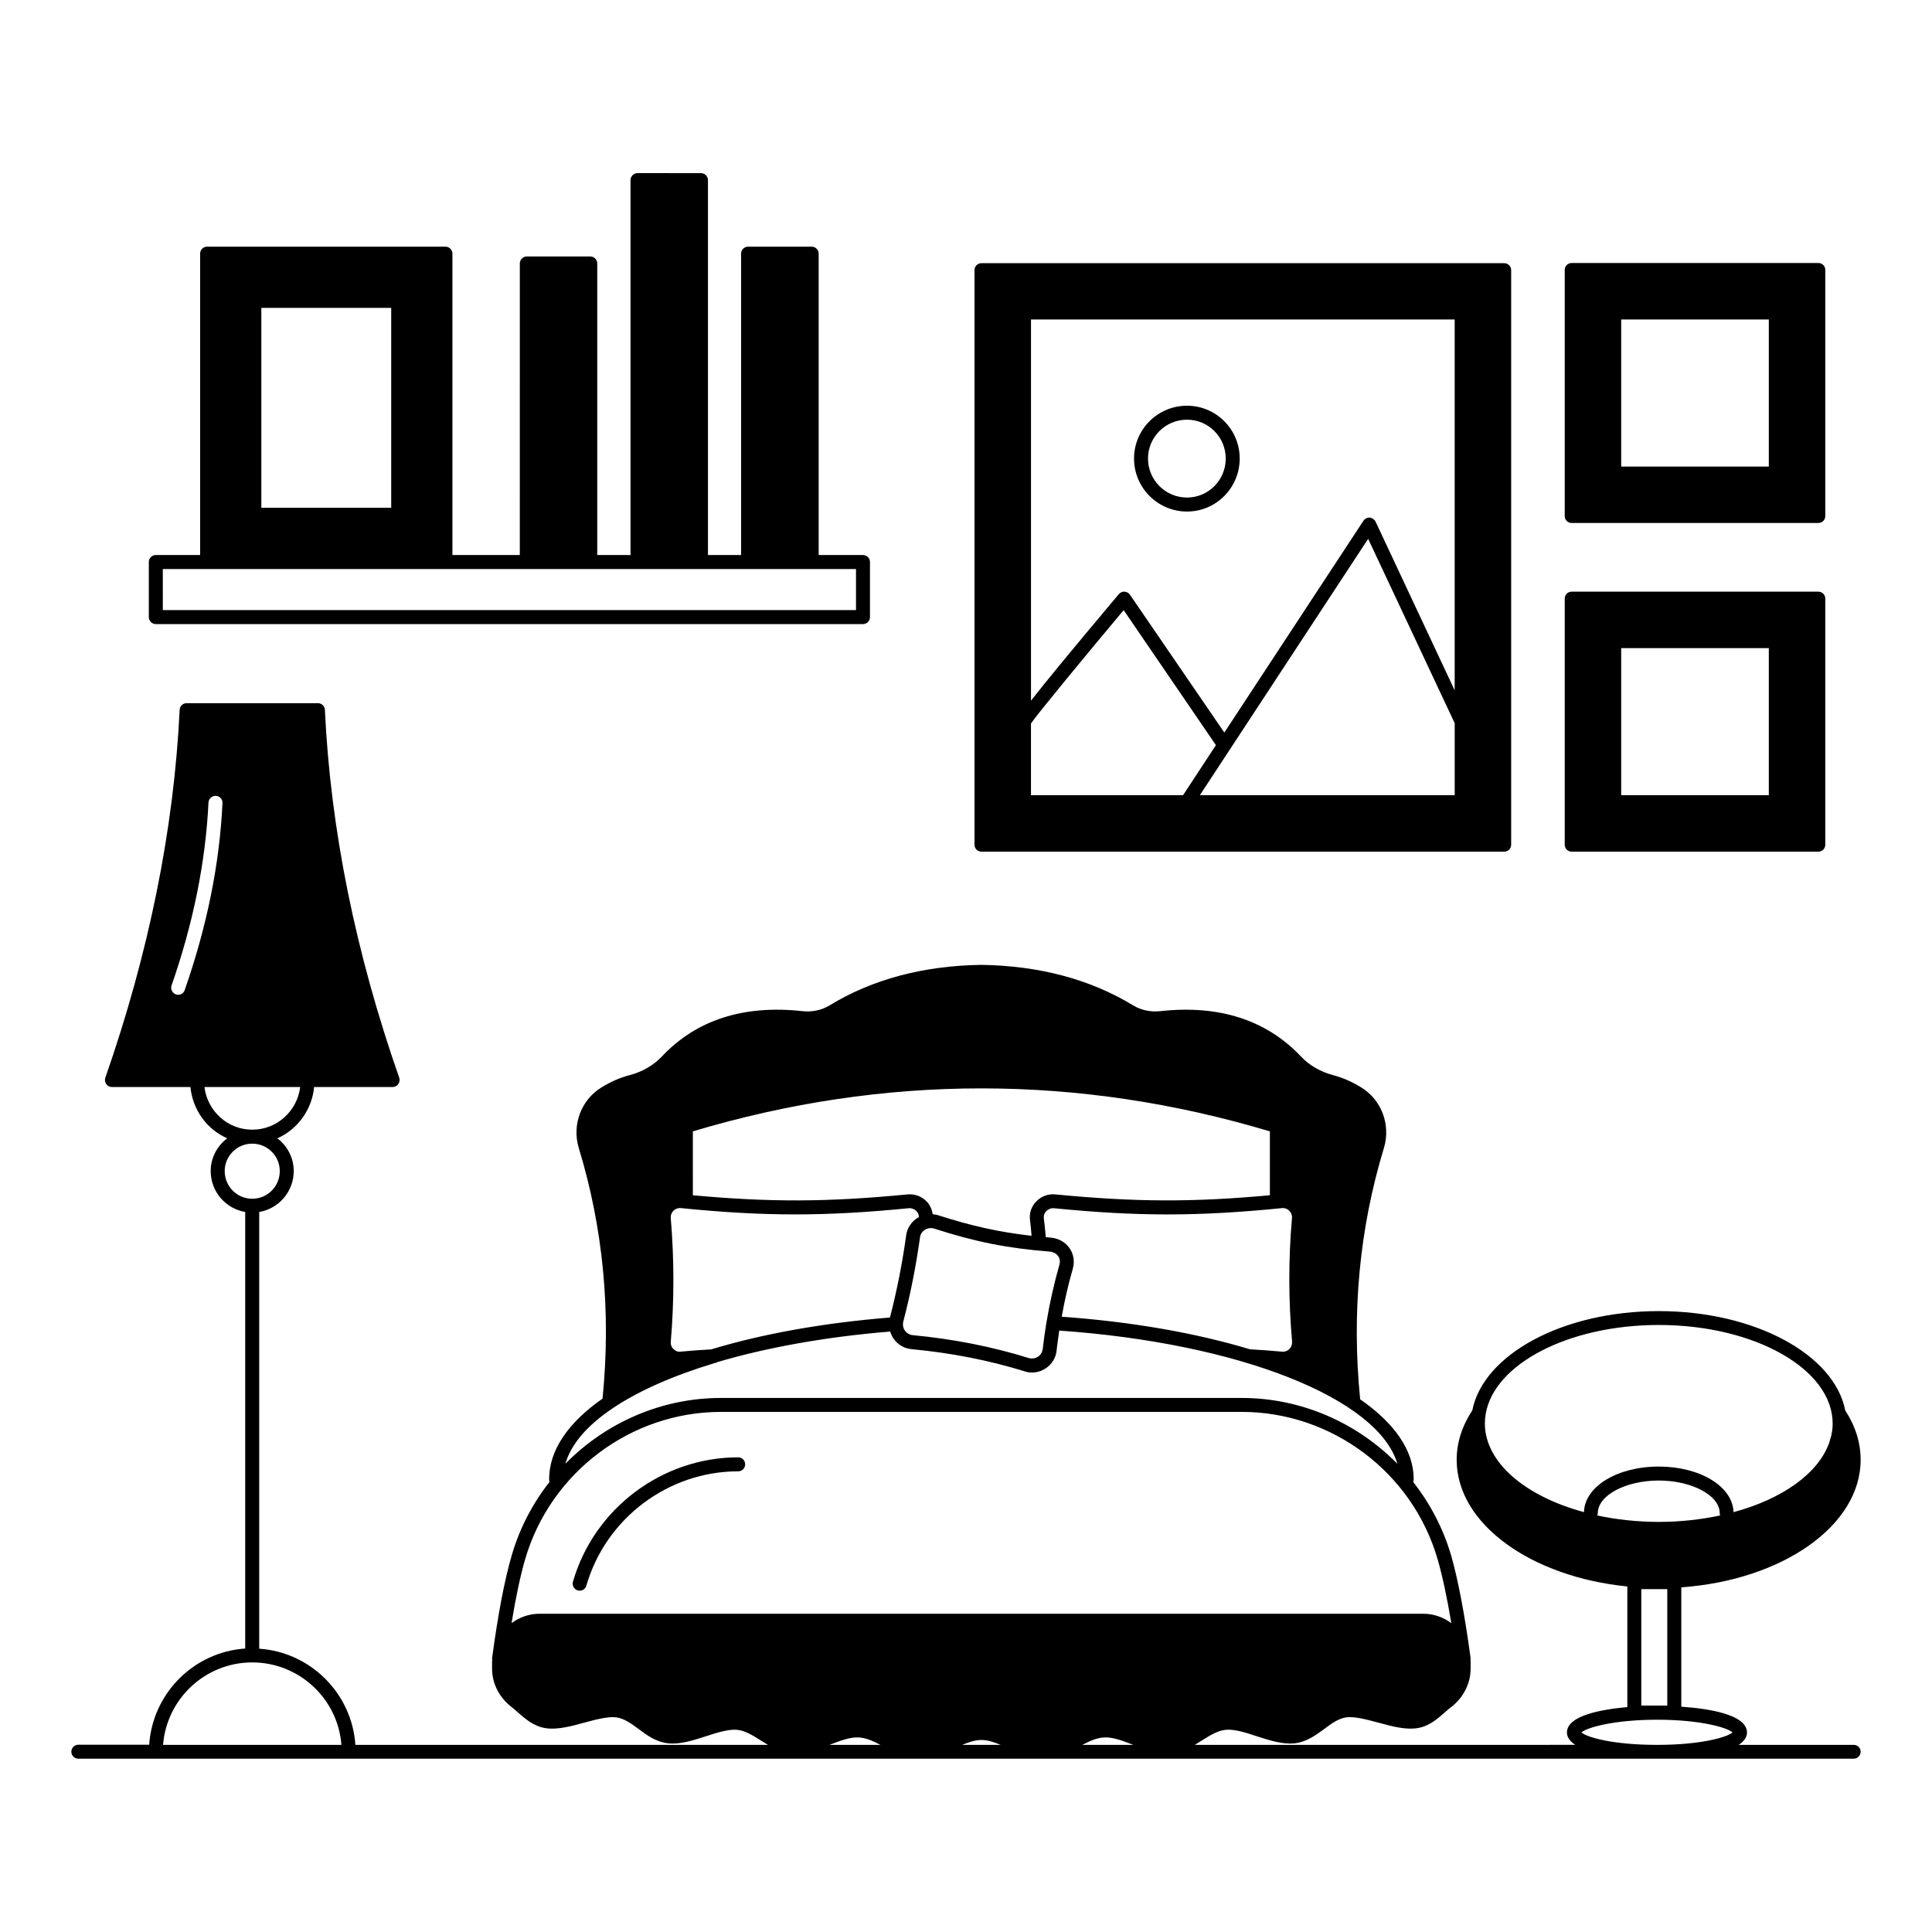 <?xml version="1.0" encoding="UTF-8"?>
<!-- Uploaded to: SVG Repo, www.svgrepo.com, Generator: SVG Repo Mixer Tools -->
<svg fill="#000000" width="800px" height="800px" version="1.1" viewBox="144 144 512 512" xmlns="http://www.w3.org/2000/svg">
 <g>
  <path d="m339.62 530.21c-20.152 0-38.191 13.559-43.785 32.969-0.297 0.965 0.297 2 1.258 2.297 0.184 0.035 0.332 0.074 0.52 0.074 0.816 0 1.555-0.52 1.777-1.332 5.148-17.855 21.707-30.301 40.23-30.301 1.039 0 1.852-0.816 1.852-1.852 0-1.039-0.816-1.855-1.852-1.855z"/>
  <path d="m635.23 606.41h-30.449c1.332-0.891 2.188-1.965 2.188-3.262 0-4.816-10.297-6.371-17.41-6.852v-31.637c26.711-1.891 47.527-16.301 47.527-33.785 0-4.519-1.371-8.93-4.074-13.078-2.891-14.816-23.93-26.34-49.418-26.34-25.488 0-46.492 11.52-49.418 26.301-2.742 4.188-4.148 8.594-4.148 13.113 0 16.965 19.672 31.008 45.23 33.562v31.969c-7 0.629-16.004 2.258-16.004 6.742 0 1.297 0.852 2.371 2.223 3.262l-100.84 0.004c0.594-0.371 1.184-0.742 1.777-1.113 2.223-1.371 4.262-2.703 6.519-2.891 2.297-0.184 5.297 0.777 8.188 1.742 3.336 1.074 6.816 2.188 9.93 1.852 3.188-0.332 5.668-2.188 7.852-3.777 1.926-1.445 3.777-2.816 5.926-3.113 2.258-0.258 5.41 0.594 8.445 1.406 3.519 0.965 7.113 1.926 10.188 1.48 3.188-0.445 5.371-2.406 7.336-4.113 0.594-0.52 1.148-1.039 1.777-1.48 3.262-2.555 5.148-6.262 5.148-10.148v-2c0-0.148-0.035-0.297-0.035-0.406 0.035-0.148 0.035-0.258 0.035-0.406-1.52-11.336-3.297-20.746-5.148-27.191-2.113-7.223-5.594-13.816-10.078-19.523 0.074-0.223 0.148-0.445 0.148-0.703 0-7.668-5.113-14.891-14.188-21.191-2.297-22.93-0.184-45.344 6.297-66.605 1.852-6.148-0.629-12.742-6-16.039-2.445-1.52-5-2.629-7.594-3.297-3.297-0.891-6.223-2.594-8.41-4.926-9.148-9.668-21.672-13.707-37.191-12.004-2.629 0.297-5.188-0.258-7.262-1.52-11.297-6.891-24.82-10.52-40.27-10.742-15.375 0.223-28.895 3.852-40.195 10.742-2.074 1.258-4.629 1.816-7.223 1.52-15.559-1.703-28.078 2.332-37.191 12.004-2.223 2.332-5.113 4.039-8.445 4.926-2.594 0.668-5.148 1.777-7.594 3.297-5.371 3.297-7.852 9.891-6 16.039 6.484 21.227 8.594 43.566 6.297 66.422-9.074 6.336-14.152 13.633-14.152 21.375 0 0.258 0.035 0.48 0.109 0.703-4.484 5.703-7.965 12.301-10.039 19.523-1.891 6.445-3.668 15.855-5.188 27.191 0 0.148 0.035 0.258 0.035 0.406 0 0.148-0.035 0.258-0.035 0.406v2c0 3.891 1.891 7.594 5.188 10.148 0.594 0.445 1.184 0.965 1.742 1.48 1.965 1.703 4.188 3.668 7.371 4.113 3.039 0.445 6.668-0.52 10.148-1.48 3.039-0.816 6.188-1.668 8.445-1.406 2.148 0.297 4 1.668 5.965 3.113 2.148 1.629 4.629 3.445 7.852 3.777 3.113 0.332 6.559-0.777 9.891-1.852 2.926-0.965 5.891-1.891 8.223-1.742 2.223 0.184 4.297 1.52 6.484 2.891 0.594 0.371 1.184 0.742 1.816 1.113h-109.35c-0.926-13.633-11.855-24.562-25.488-25.488v-115.73c5.188-0.891 9.148-5.41 9.148-10.855 0-3.519-1.703-6.668-4.336-8.668 5.336-2.371 9.148-7.519 9.742-13.594h20.781c0.629 0 1.184-0.297 1.52-0.777 0.332-0.48 0.445-1.113 0.258-1.668-11.594-33.117-18.227-65.941-19.707-97.504-0.035-1-0.852-1.777-1.852-1.777h-34.785c-1 0-1.816 0.777-1.852 1.777-1.516 31.598-8.145 64.383-19.703 97.5-0.184 0.555-0.109 1.184 0.258 1.668 0.332 0.48 0.891 0.777 1.48 0.777h20.82c0.594 6.074 4.371 11.223 9.742 13.594-2.629 2-4.371 5.113-4.371 8.668 0 5.484 3.965 9.965 9.148 10.855v115.69c-13.633 0.926-24.523 11.855-25.449 25.488h-18.777c-1 0-1.852 0.816-1.852 1.852 0 1.039 0.852 1.852 1.852 1.852h255.76 0.035 214.68c1.039 0 1.852-0.816 1.852-1.852 0-1.035-0.816-1.812-1.852-1.812zm-442.28-200.04c-0.258 0.777-0.965 1.258-1.742 1.258-0.184 0-0.406-0.035-0.594-0.109-0.965-0.332-1.48-1.406-1.148-2.371 5.742-16.449 9.039-32.785 9.781-48.492 0.074-1 0.965-1.816 1.965-1.742 1 0.035 1.816 0.891 1.742 1.926-0.742 16.043-4.113 32.676-10.004 49.531zm5.227 25.707h25.375c-0.777 6.336-6.148 11.297-12.668 11.297-6.559 0.039-11.93-4.961-12.707-11.297zm5.371 22.266c0-4 3.262-7.262 7.297-7.262 4.039 0 7.297 3.262 7.297 7.262 0 4.074-3.262 7.336-7.297 7.336-4.039 0-7.297-3.262-7.297-7.336zm-16.336 152.07c0.965-12.227 11.188-21.855 23.633-21.855 12.445 0 22.707 9.633 23.633 21.855zm298.47-141.55c0.52 0.52 0.777 1.223 0.703 1.965-0.965 10.93-0.926 21.969 0.035 32.746 0.035 0.742-0.223 1.445-0.742 1.965-0.52 0.48-1.184 0.742-1.926 0.668-2.852-0.258-5.668-0.48-8.484-0.629-14.152-4.262-31.117-7.297-49.898-8.633 0.742-4.223 1.703-8.445 2.891-12.559 0.594-2.039 0.297-4-0.816-5.594-1.113-1.629-2.926-2.629-5.039-2.816-0.445-0.035-0.852-0.074-1.258-0.109-0.148-1.668-0.297-3.297-0.52-4.965-0.109-0.965 0.332-1.629 0.629-1.926 0.555-0.555 1.297-0.852 2.074-0.777 22.301 2.188 38.117 2.188 60.422-0.035 0.742-0.078 1.41 0.18 1.93 0.699zm-60.977 14.484c-1.406 4.926-2.519 9.965-3.371 15.039 0 0.074-0.035 0.109-0.035 0.148v0.035c-0.371 2.297-0.703 4.594-0.965 6.926-0.109 0.816-0.555 1.594-1.258 2.039-0.742 0.48-1.594 0.594-2.406 0.371-9.781-3.039-20.117-5.074-30.785-6.074-0.816-0.074-1.555-0.52-2.074-1.184-0.48-0.703-0.629-1.555-0.445-2.371 1.926-7.336 3.406-14.891 4.445-22.375 0.109-0.852 0.594-1.555 1.297-2 0.48-0.297 1.039-0.445 1.594-0.445 0.297 0 0.594 0.035 0.926 0.148 10.742 3.481 19.301 5.188 30.488 6.074 1 0.074 1.816 0.52 2.297 1.184 0.48 0.672 0.59 1.559 0.293 2.484zm-97.094-35.523c50.75-15.188 102.17-15.188 152.92 0v16.93c-20.523 1.891-35.785 1.816-56.863-0.223-1.891-0.184-3.742 0.48-5.074 1.891-1.297 1.332-1.891 3.148-1.629 4.965 0.184 1.371 0.297 2.742 0.406 4.113-8.559-0.965-15.855-2.594-24.637-5.41-0.52-0.184-1.039-0.258-1.555-0.297-0.184-1.258-0.742-2.481-1.629-3.406-1.332-1.371-3.188-2.039-5.074-1.852-21.078 2.039-36.34 2.113-56.863 0.223zm-5.852 23.004c-0.074-0.742 0.184-1.445 0.703-1.965 0.52-0.52 1.223-0.777 1.965-0.703 22.266 2.223 38.082 2.223 60.383 0.035 0.777-0.074 1.52 0.223 2.074 0.777 0.445 0.445 0.629 1 0.629 1.629-0.109 0.035-0.258 0.074-0.371 0.148-1.629 1.039-2.742 2.703-3 4.629-1 7.297-2.445 14.633-4.297 21.781-17.895 1.445-33.934 4.371-47.379 8.445-2.668 0.148-5.371 0.332-8.074 0.594-0.742 0.109-1.445-0.184-1.926-0.703-0.52-0.48-0.777-1.184-0.703-1.926 0.922-10.812 0.922-21.852-0.004-32.742zm11.445 38.453s0.035 0 0.035-0.035c0.297 0 0.594-0.109 0.816-0.258 13.039-3.852 28.637-6.707 45.863-8.113 0.184 0.668 0.48 1.297 0.891 1.891 1.113 1.594 2.816 2.594 4.742 2.777 10.371 0.965 20.484 2.926 30.043 5.891 0.629 0.223 1.258 0.297 1.926 0.297 1.258 0 2.481-0.371 3.555-1.074 1.668-1.074 2.742-2.816 2.926-4.742 0.223-1.777 0.445-3.519 0.703-5.297 47.824 3.336 84.535 18.004 89.613 35.305-10.668-10.855-25.414-17.449-41.23-17.449l-138.03-0.004c-15.816 0-30.598 6.594-41.23 17.449 3-10.523 17.559-20.008 39.379-26.637zm30.598 101.13c2.816-1.074 5.519-2.113 7.742-1.965 1.891 0.074 3.816 0.926 5.777 1.965zm35.195 0c1.777-0.742 3.481-1.297 5.074-1.297 1.629 0 3.336 0.555 5.113 1.297zm-112.06-34.75c-2.777 0-5.297 0.965-7.371 2.481 1.113-6.816 2.332-12.559 3.594-16.891 6.668-23.004 28.008-39.082 51.898-39.082h138.03c23.895 0 45.27 16.078 51.898 39.082 1.258 4.336 2.481 10.078 3.629 16.891-2.113-1.52-4.629-2.481-7.41-2.481zm143.88 34.75c2-1.039 3.891-1.891 5.777-1.965 2.297-0.148 4.926 0.891 7.742 1.965zm132.95-61.68c-15.523-4.188-26.266-13.152-26.266-23.523 0-0.852 0.074-1.668 0.223-2.481v-0.035c2.258-13.227 21.969-23.559 45.863-23.559 25.414 0 46.082 11.707 46.082 26.117 0 0.891-0.074 1.777-0.258 2.629-0.074 0.594-0.258 1.148-0.445 1.703-0.074 0.297-0.148 0.594-0.258 0.891-2.926 8.074-12.484 14.816-25.301 18.262-0.223-6.777-8.816-12.078-19.82-12.078-11.004-0.004-19.637 5.293-19.82 12.074zm3.519 0.887c0.074-0.223 0.148-0.406 0.148-0.629 0-4.703 7.371-8.633 16.152-8.633 8.742 0 16.152 3.926 16.152 8.633 0 0.223 0.035 0.406 0.109 0.629-5.074 1.074-10.52 1.703-16.262 1.703s-11.227-0.629-16.301-1.703zm18.559 19.523v30.859h-6.891v-30.859zm-2.668 41.27c-11.965 0-18.746-2.074-20.078-3.297 1.406-1.297 8.633-3.371 20.078-3.371 11.371 0 18.559 2.074 19.969 3.371-1.332 1.184-8.074 3.297-19.969 3.297z"/>
  <path d="m185.29 309.39h187.41c1 0 1.852-0.816 1.852-1.852v-14.598c0-1.039-0.852-1.852-1.852-1.852h-11.742v-79.867c0-1-0.816-1.852-1.852-1.852h-16.855c-1.039 0-1.852 0.852-1.852 1.852v79.867h-8.781v-99.352c0-1-0.816-1.852-1.852-1.852l-16.82-0.004c-1 0-1.852 0.852-1.852 1.852v99.355h-8.816v-77.273c0-1-0.816-1.852-1.852-1.852h-16.816c-1 0-1.852 0.852-1.852 1.852l-0.004 77.273h-17.855v-79.867c0-1-0.816-1.852-1.852-1.852h-63.16c-1.039 0-1.852 0.852-1.852 1.852v79.867h-11.742c-1 0-1.852 0.816-1.852 1.852v14.594c-0.004 1.039 0.848 1.855 1.848 1.855zm27.969-83.797h34.414v52.973h-34.414zm-26.113 69.203h96.391 0.074 29.266 0.074 29.227 0.074 28.598v10.891h-183.7z"/>
  <path d="m560.52 282.6h65.348c1.039 0 1.852-0.816 1.852-1.852v-65.199c0-1.039-0.816-1.852-1.852-1.852h-65.348c-1.039 0-1.852 0.816-1.852 1.852v65.199c-0.004 1.039 0.812 1.852 1.852 1.852zm13.113-53.934h39.121v38.973h-39.121z"/>
  <path d="m560.52 369.7h65.348c1.039 0 1.852-0.816 1.852-1.852v-65.199c0-1.039-0.816-1.852-1.852-1.852h-65.348c-1.039 0-1.852 0.816-1.852 1.852v65.199c-0.004 1.039 0.812 1.852 1.852 1.852zm13.113-53.938h39.121v38.973h-39.121z"/>
  <path d="m404.11 369.7h138.51c1.039 0 1.852-0.816 1.852-1.852v-152.25c0-1.039-0.816-1.852-1.852-1.852h-138.51c-1.039 0-1.852 0.816-1.852 1.852v152.29c0 1 0.816 1.812 1.852 1.812zm104.43-87.461c-0.297-0.594-0.891-1-1.555-1.074-0.668-0.035-1.297 0.297-1.668 0.852l-36.859 56.121-25.004-36.527c-0.332-0.48-0.852-0.777-1.445-0.816-0.555-0.035-1.148 0.223-1.52 0.668-13.113 15.598-19.82 23.781-23.266 28.227v-101.02h112.28v98.281zm20.969 53.418v19.078h-67.535l8.074-12.301 36.527-55.641zm-112.29 0.074c1.742-2.594 15.188-18.855 24.562-30.043l24.449 35.785-8.707 13.262h-40.305z"/>
  <path d="m458.57 251.52c-7.742 0-14.039 6.262-14.039 14.004 0 7.742 6.297 14.039 14.039 14.039 7.707 0 13.965-6.297 13.965-14.039 0-7.742-6.258-14.004-13.965-14.004zm0 24.336c-5.703 0-10.336-4.629-10.336-10.336 0-5.703 4.629-10.297 10.336-10.297 5.668 0 10.262 4.594 10.262 10.297 0 5.707-4.594 10.336-10.262 10.336z"/>
 </g>
</svg>